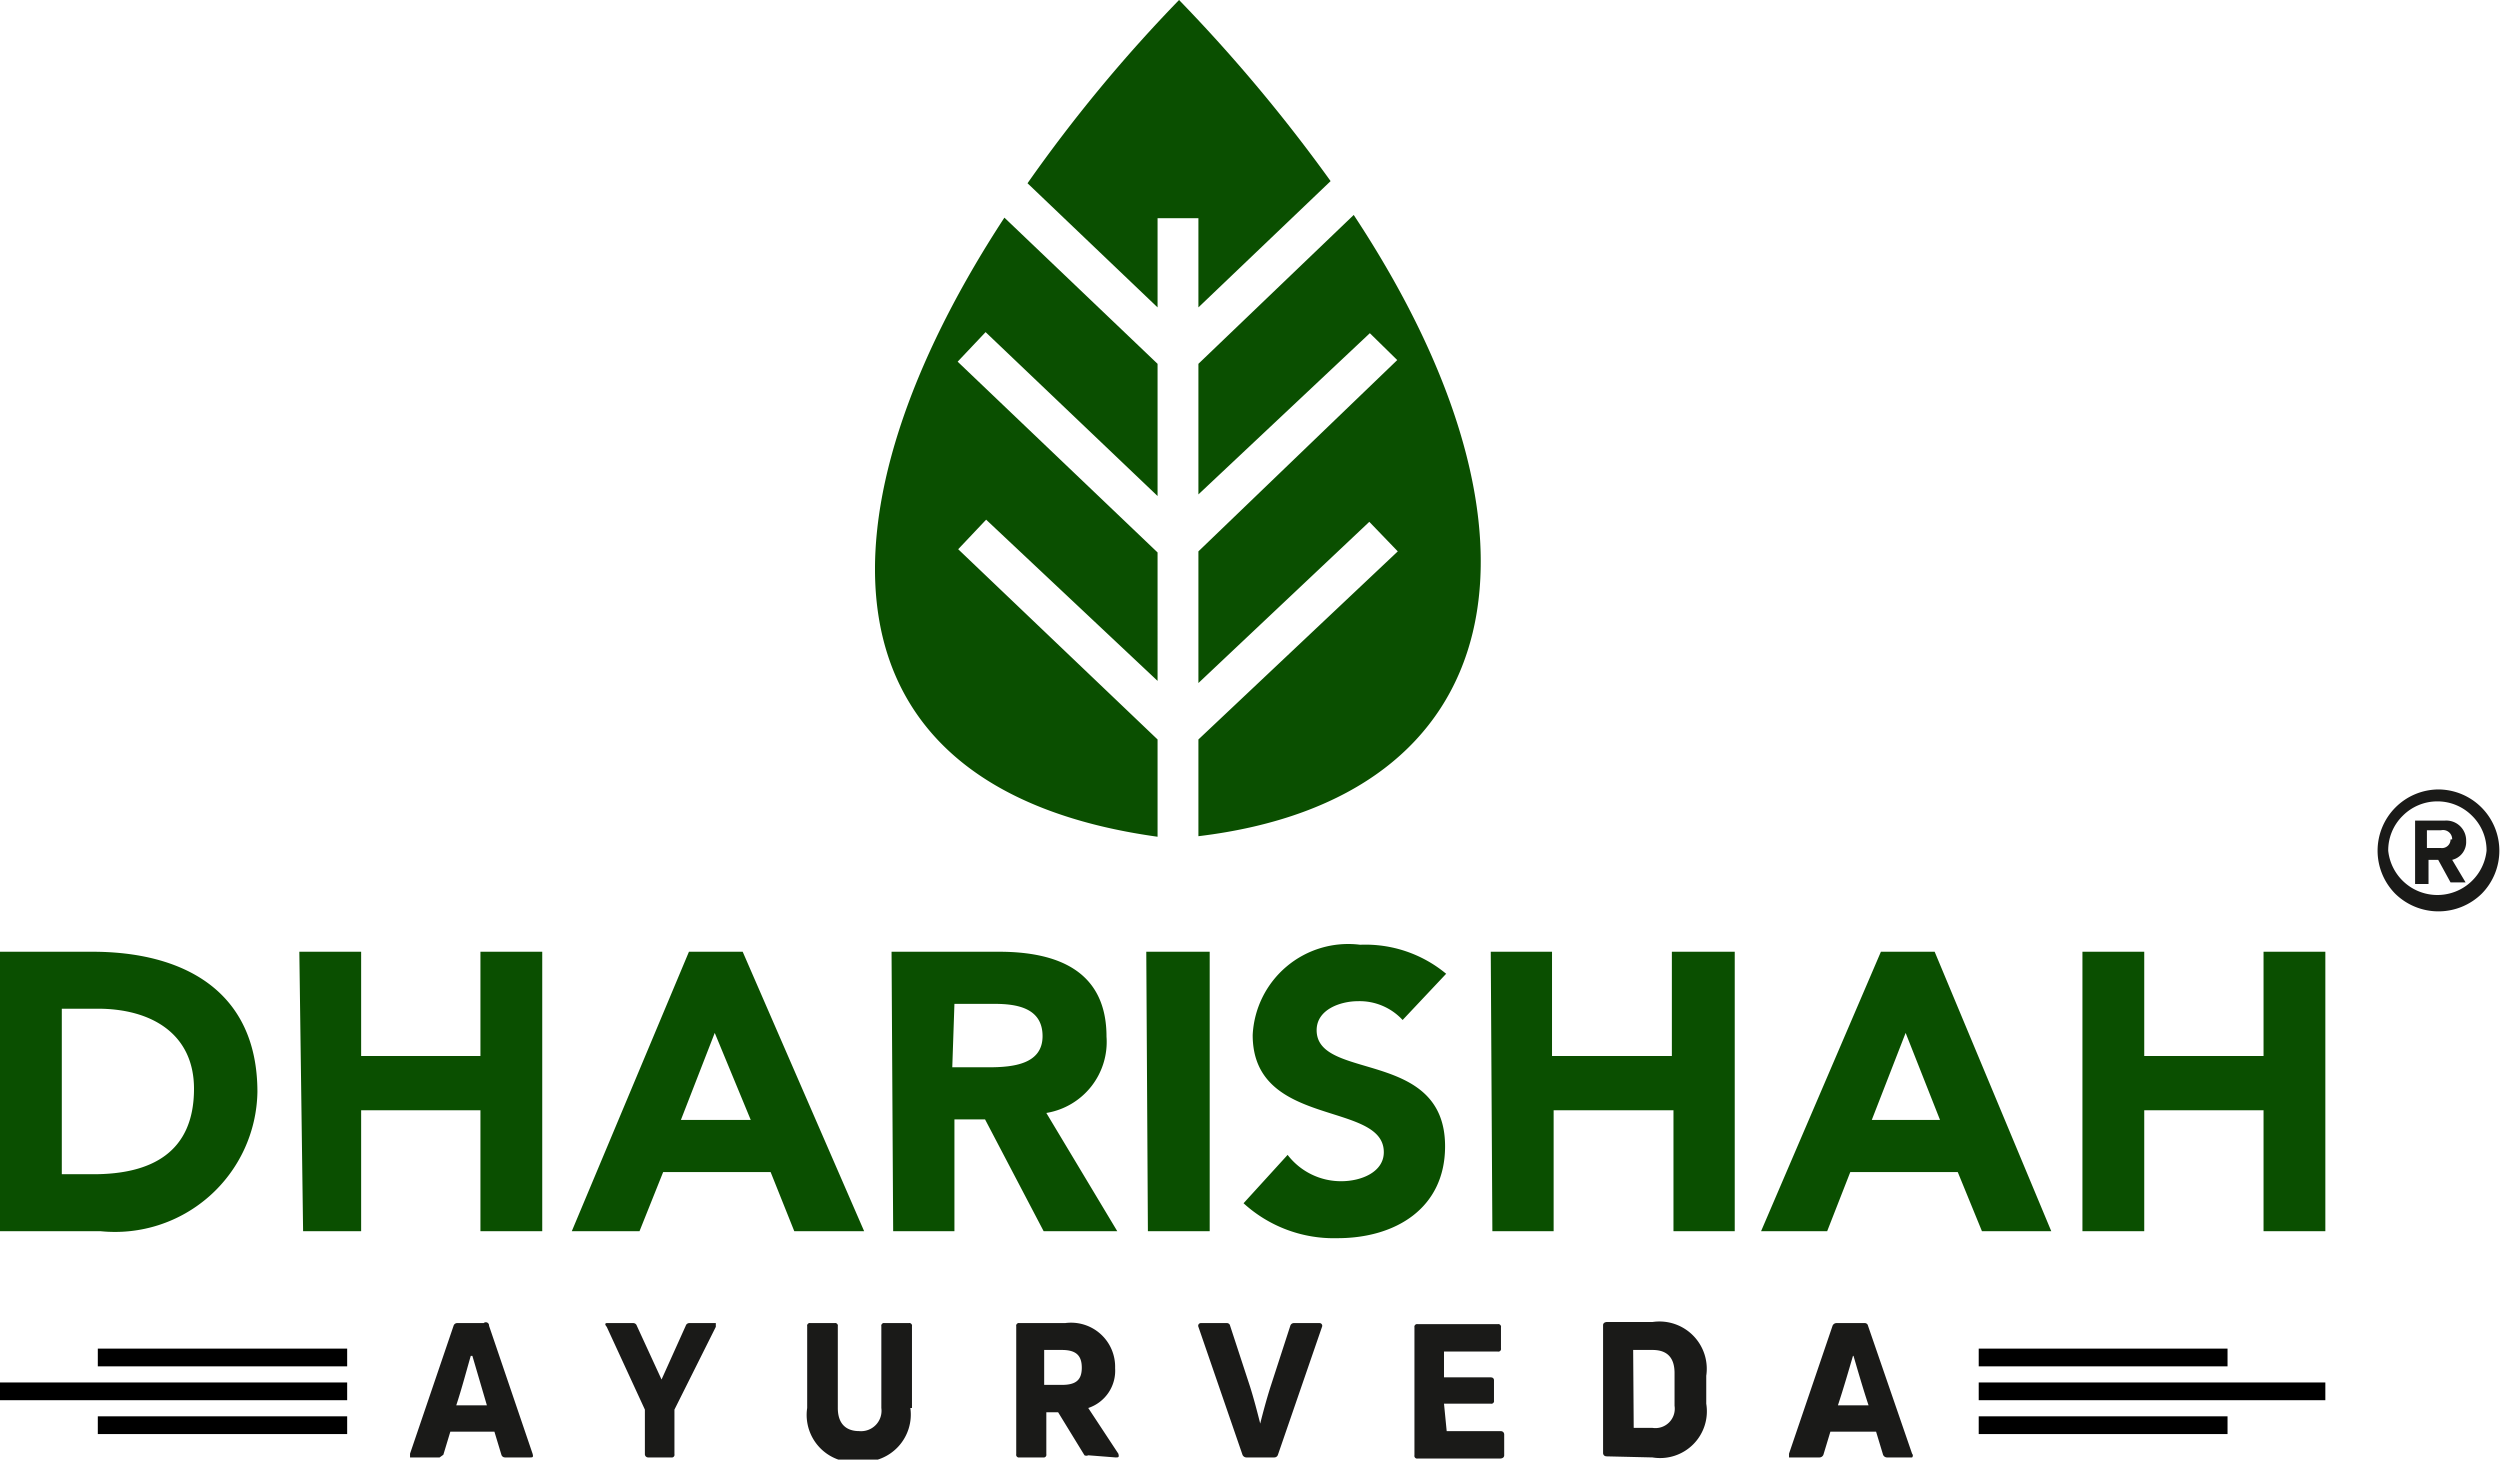 <?xml version="1.0" encoding="UTF-8"?> <svg xmlns="http://www.w3.org/2000/svg" viewBox="0 0 46.52 27.16"><defs><style>.cls-1{fill:#0a4f00;}.cls-1,.cls-2{fill-rule:evenodd;}.cls-2,.cls-5{fill:#1a1a18;}.cls-3,.cls-4{fill:none;stroke:#000;stroke-miterlimit:2.61;}.cls-3{stroke-width:0.33px;}.cls-4{stroke-width:0.33px;}</style></defs><title>Asset 2@3xh</title><g id="Layer_2" data-name="Layer 2"><g id="Layer_2-2" data-name="Layer 2"><path class="cls-1" d="M38.75,22.91H39.9V20.66h2.22v2.25h1.15v-5.2H42.12v1.94H39.9V17.71H38.75ZM36.1,20.84H34.83l.63-1.62Zm-3.33,2.07H34l.43-1.1h2l.45,1.1h1.29L36,17.71H35Zm-5,0h1.14V20.66h2.23v2.25h1.14v-5.2H31.11v1.94H28.88V17.71H27.74Zm-.86-4.79a2.35,2.35,0,0,0-1.6-.54,1.78,1.78,0,0,0-2,1.68c0,1.74,2.44,1.22,2.44,2.18,0,.37-.42.54-.79.54a1.25,1.25,0,0,1-1-.49l-.82.9a2.49,2.49,0,0,0,1.75.65c1.07,0,2-.55,2-1.71,0-1.82-2.39-1.21-2.39-2.16,0-.39.45-.54.77-.54a1.09,1.09,0,0,1,.83.35Zm-5.55,4.79h1.15v-5.2H21.33Zm-3.6-4.23h.75c.42,0,.89.08.89.6s-.54.58-1,.58h-.68Zm-1.14,4.23h1.14V20.83h.57l1.09,2.08h1.37l-1.32-2.2a1.34,1.34,0,0,0,1.12-1.42c0-1.21-.89-1.58-2-1.58h-2Zm-2.65-2.07H12.67l.63-1.62Zm-3.33,2.07h1.26l.44-1.1h2l.44,1.1h1.3l-2.26-5.2h-1Zm-5,0H6.72V20.66H8.94v2.25h1.15v-5.2H8.94v1.94H6.72V17.71H5.57ZM1.15,18.77h.67c1,0,1.79.47,1.79,1.49,0,1.19-.8,1.59-1.87,1.59H1.15ZM0,22.91H1.87a2.65,2.65,0,0,0,2.92-2.59c0-1.9-1.4-2.61-3.07-2.61H0Z"></path><path class="cls-1" d="M24.76,3.37A30,30,0,0,0,21.94,0a28,28,0,0,0-2.82,3.41l2.42,2.31V4.06h.76V5.72Zm-3.22,3.4L18.69,4.05c-3.54,5.41-3.64,10.62,2.85,11.52V13.76l-3.71-3.54.52-.55,3.19,3V10.28L17.82,6.73l.52-.55,3.2,3.05Zm.76,8.79C28.1,14.86,29.15,10,25.19,4L22.3,6.77V9.2l3.19-3L26,6.7,22.3,10.26v2.45l3.18-3,.53.55L22.3,13.76Z"></path><path class="cls-2" d="M34.49,25.23h0c.07.24.18.62.28.92h-.57c.1-.3.21-.68.28-.92m-.62,1.89a.08.08,0,0,0,.07-.05l.13-.43h.85l.13.43a.08.08,0,0,0,.07.05h.47a.05.05,0,0,0,0-.07l-.82-2.38a.06.06,0,0,0-.06-.05h-.53a.08.08,0,0,0-.07.05l-.81,2.38s0,.07,0,.07Zm-3.47-2h.36c.27,0,.41.14.41.43v.61a.36.36,0,0,1-.41.41H30.4Zm.36,2a.87.87,0,0,0,1-1V25.6a.88.88,0,0,0-1-1H29.9s-.07,0-.07.06v2.38s0,.06.07.06Zm-3.88-1h.87a.05.05,0,0,0,.06-.06v-.38s0-.05-.06-.05h-.87v-.48h1a.05.05,0,0,0,.06-.06v-.39a.05.05,0,0,0-.06-.06H26.38a.05.05,0,0,0-.06.06v2.38a.05.05,0,0,0,.06.06h1.54s.07,0,.07-.06v-.39s0-.06-.07-.06h-1Zm-3.16,1a.07.07,0,0,0,.07-.05l.82-2.38a.05.05,0,0,0-.05-.07h-.47a.07.07,0,0,0-.07.05l-.37,1.14c-.07.22-.14.48-.19.68h0c-.05-.2-.12-.47-.19-.69l-.37-1.13a.06.06,0,0,0-.06-.05h-.48a.05.05,0,0,0-.05.07l.82,2.38a.08.08,0,0,0,.07.05Zm-3.95-2c.26,0,.37.1.37.33s-.11.32-.37.32h-.33v-.65Zm1,2c.05,0,.07,0,.05-.07l-.56-.85a.73.73,0,0,0,.5-.74.82.82,0,0,0-.93-.84h-.85a.05.05,0,0,0-.06.06v2.38a.05.05,0,0,0,.06.06h.44a.05.05,0,0,0,.06-.06v-.78h.22l.49.8a.08.08,0,0,0,.07,0Zm-3.79-.92V24.68a.05.05,0,0,0-.06-.06h-.45a.05.05,0,0,0-.06.06V26.2a.38.38,0,0,1-.41.43c-.26,0-.4-.15-.4-.43V24.68a.05.05,0,0,0-.06-.06h-.45a.05.05,0,0,0-.06.06V26.2a.88.88,0,0,0,1,1A.88.88,0,0,0,16.94,26.2Zm-4.48.92a.05.05,0,0,0,.06-.06v-.83l.77-1.54s0-.07,0-.07h-.49a.07.07,0,0,0-.07.05l-.45,1-.46-1a.07.07,0,0,0-.07-.05h-.49s-.06,0,0,.07L12,26.23v.83a.06.06,0,0,0,.06.06Zm-3.7-1.89h0l.27.92H8.49C8.59,25.85,8.69,25.47,8.76,25.23Zm-.61,1.89s0,0,.07-.05l.13-.43H9.2l.13.43a.07.07,0,0,0,.07.05h.46c.05,0,.07,0,.05-.07L9.1,24.67A.06.06,0,0,0,9,24.62H8.51a.07.07,0,0,0-.07.05l-.81,2.38s0,.07,0,.07Z"></path><line class="cls-3" x1="41.45" y1="26.52" x2="36.82" y2="26.52"></line><line class="cls-3" x1="43.27" y1="25.89" x2="36.82" y2="25.89"></line><line class="cls-3" x1="41.45" y1="25.26" x2="36.82" y2="25.26"></line><line class="cls-4" x1="1.82" y1="26.52" x2="6.46" y2="26.52"></line><line class="cls-4" y1="25.89" x2="6.46" y2="25.89"></line><line class="cls-4" x1="1.82" y1="25.26" x2="6.46" y2="25.26"></line><path class="cls-5" d="M46,15.18a.91.91,0,0,0-1.29,0,.9.9,0,0,0-.27.65.92.92,0,0,0,1.83,0,.9.9,0,0,0-.27-.65m-.4.44a.16.16,0,0,1-.18.16h-.26v-.33h.26A.17.17,0,0,1,45.63,15.62Zm0,.8h.28L45.63,16a.34.34,0,0,0,.26-.35.37.37,0,0,0-.4-.38h-.55v1.18h.25V16h.18Zm-.23-1.73a1.14,1.14,0,0,1,.81,1.94,1.15,1.15,0,0,1-1.61,0,1.14,1.14,0,0,1,.8-1.94Z"></path></g></g></svg> 